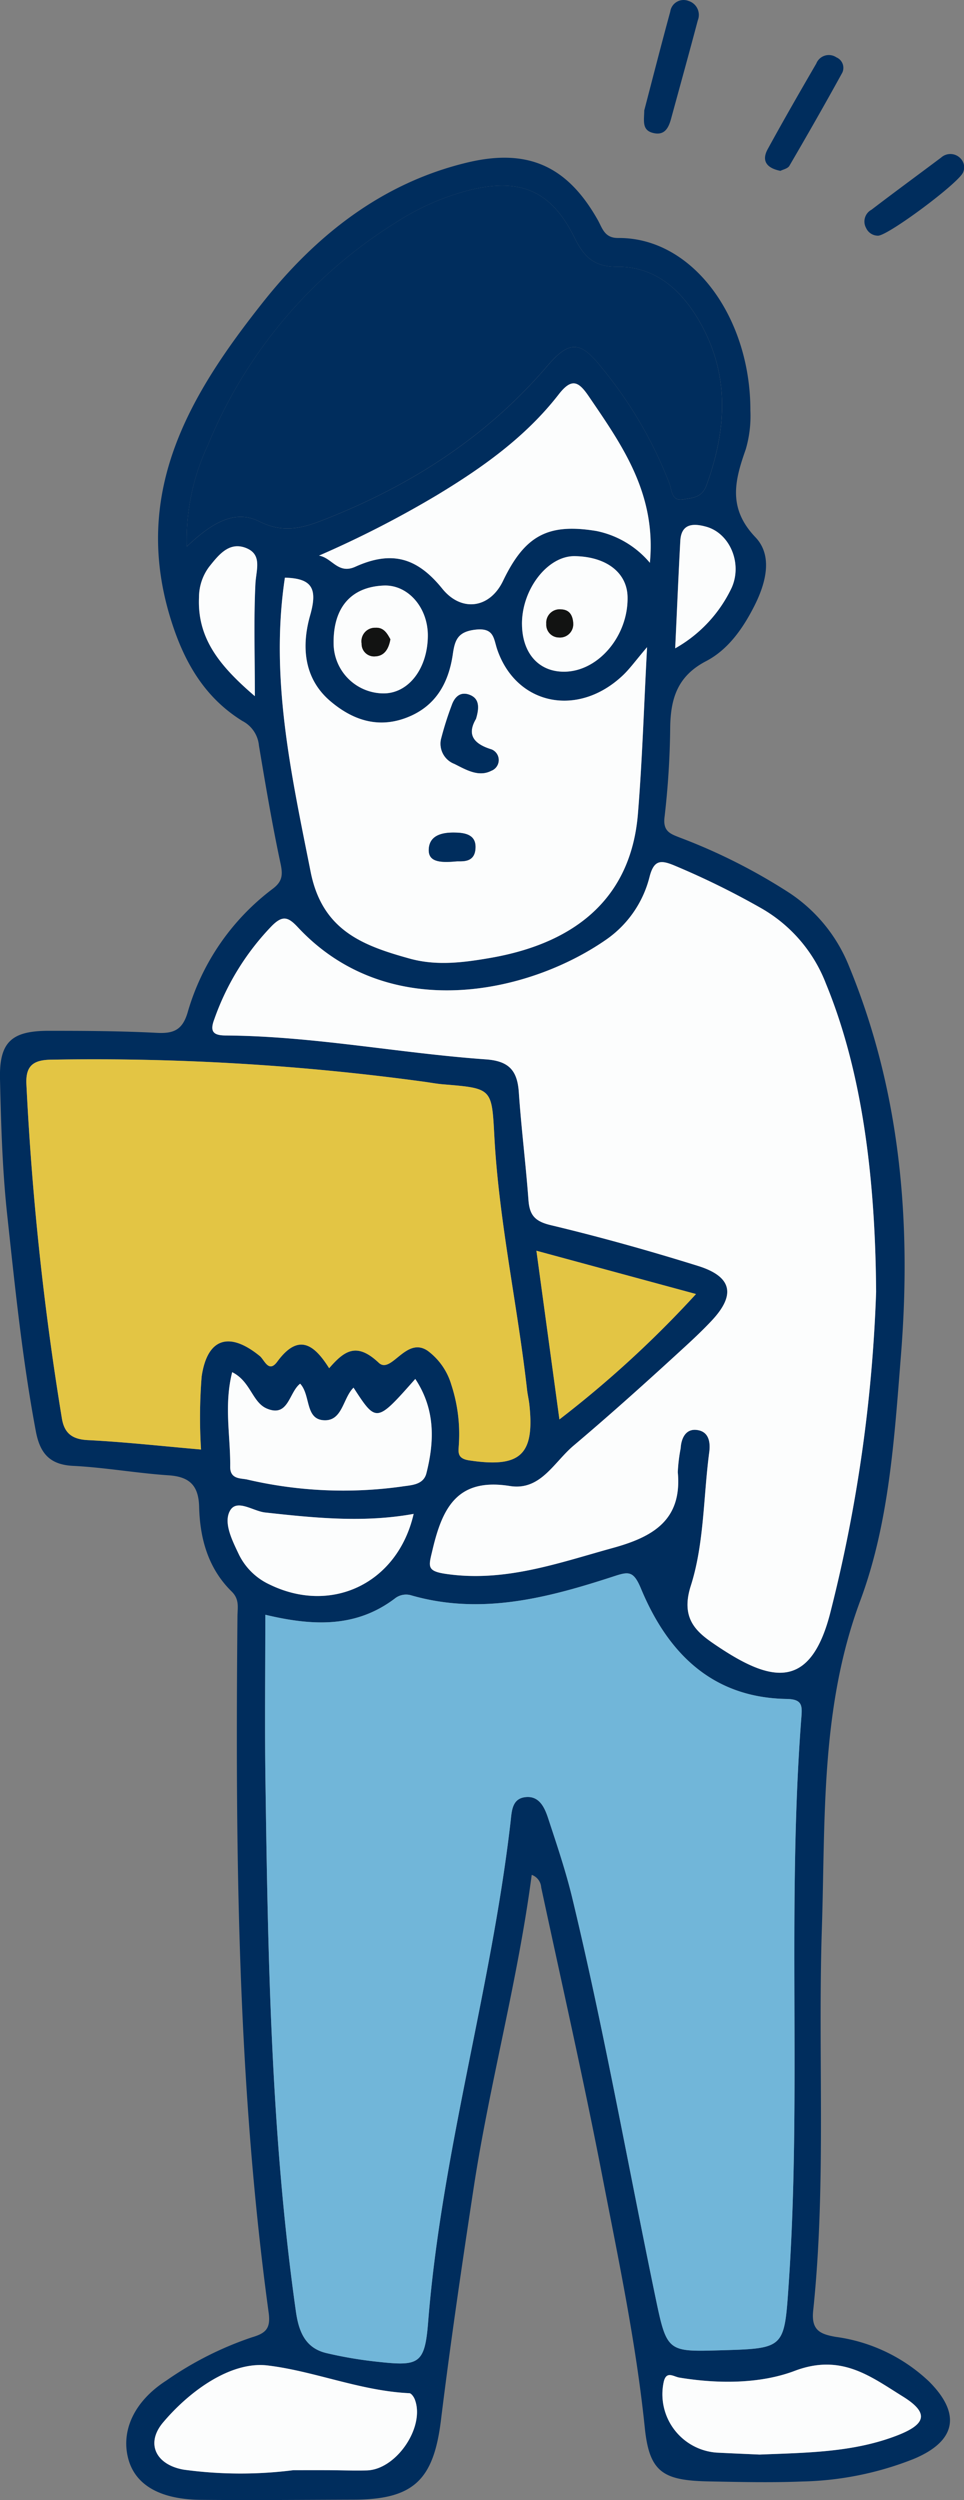 <svg xmlns="http://www.w3.org/2000/svg" xmlns:xlink="http://www.w3.org/1999/xlink" width="104.048" height="269.661" viewBox="0 0 104.048 269.661">
  <rect x="0" y="0" width="104.048" height="269.661" fill="#808080" stroke="none"/>
  <defs>
    <clipPath id="clip-path">
      <rect id="長方形_532" data-name="長方形 532" width="104.048" height="269.661" fill="none"/>
    </clipPath>
  </defs>
  <g id="グループ_476" data-name="グループ 476" transform="translate(0 0.001)">
    <g id="グループ_475" data-name="グループ 475" transform="translate(0 -0.001)" clip-path="url(#clip-path)">
      <path id="パス_767" data-name="パス 767" d="M57.391,250.7c-1.513,11.511-4.564,22.57-6.283,33.872-1.264,8.308-2.49,16.624-3.516,24.964-.788,6.41-2.931,8.539-9.368,8.561-5.519.019-11.04.074-16.559.019-4.42-.044-7.075-1.619-7.823-4.439-.8-3.023.642-6.2,4.116-8.431a36.481,36.481,0,0,1,9.2-4.648c1.469-.436,2.082-.9,1.841-2.655-3.41-24.932-3.593-50.016-3.369-75.115.009-.952.238-1.835-.623-2.68-2.532-2.485-3.429-5.7-3.513-9.124-.056-2.289-1.009-3.262-3.292-3.413-3.449-.229-6.874-.847-10.323-1.02-2.566-.128-3.575-1.413-4.012-3.736-1.458-7.757-2.254-15.6-3.1-23.435C.25,174.6.113,169.715,0,164.854c-.089-3.97,1.234-5.189,5.268-5.187,3.9,0,7.8.02,11.683.221,1.781.092,2.731-.315,3.287-2.153a25.515,25.515,0,0,1,9.191-13.381c1.055-.791,1.113-1.5.849-2.736-.9-4.214-1.617-8.469-2.33-12.721a3.324,3.324,0,0,0-1.79-2.651c-4.21-2.611-6.431-6.6-7.856-11.4C14.289,101.3,20.614,90.885,28.369,81.1c5.7-7.189,12.813-12.871,22.065-15.086,6.541-1.566,10.8.38,14.082,6.189.5.884.717,1.961,2.206,1.95,8.07-.061,14.291,8.6,14.27,18.619a12.813,12.813,0,0,1-.5,4.174c-1.192,3.374-1.956,6.34,1.045,9.486,1.876,1.967,1.155,4.874-.083,7.339S78.6,118.554,76.2,119.8c-3.065,1.6-3.81,4-3.863,7.1a90.634,90.634,0,0,1-.61,9.707c-.2,1.571.656,1.824,1.659,2.221a62.343,62.343,0,0,1,11.8,5.954,17.067,17.067,0,0,1,6.446,7.9c5.57,13.505,6.755,27.616,5.611,41.979-.711,8.929-1.267,18.077-4.384,26.448-4.322,11.6-3.766,23.527-4.153,35.418-.447,13.725.5,27.487-.937,41.188-.222,2.117.755,2.531,2.442,2.826a18.173,18.173,0,0,1,10.052,4.8c3.53,3.521,2.929,6.466-1.67,8.375A34.564,34.564,0,0,1,86.6,316.137c-3.349.133-6.71.056-10.064-.008-4.931-.094-6.444-.945-6.939-5.767-.947-9.218-2.861-18.247-4.617-27.306-2.009-10.366-4.353-20.668-6.566-30.994a1.541,1.541,0,0,0-1.028-1.358M28.636,222.65c0,6.167-.07,12,.013,17.841.272,19.14.594,38.278,3.284,57.283.3,2.151.985,3.953,3.269,4.507a44.9,44.9,0,0,0,5.736.962c4.289.466,4.918.185,5.271-4.283,1.442-18.239,6.8-35.819,8.894-53.94.137-1.188.138-2.592,1.7-2.707,1.434-.106,1.993,1.174,2.361,2.29.941,2.86,1.91,5.724,2.614,8.648,3.455,14.357,6.025,28.9,9.038,43.352,1.164,5.583,1.344,5.545,6.981,5.383,6.9-.2,6.849-.2,7.321-7.018,1.411-20.418-.2-40.9,1.381-61.315.094-1.215.077-1.9-1.592-1.923-8.078-.128-12.853-4.994-15.724-11.9-.8-1.919-1.322-1.85-2.882-1.341-7.128,2.324-14.322,4.238-21.88,2.077a1.951,1.951,0,0,0-1.821.343c-4.19,3.158-8.833,2.963-13.965,1.739m65.926-34.818c-.093-14.278-2-24.949-5.416-33.251a15.957,15.957,0,0,0-7.027-8.16,86.344,86.344,0,0,0-9.275-4.56c-1.512-.636-2.257-.661-2.737,1.207a11.7,11.7,0,0,1-4.723,6.794c-8.452,5.847-23.5,9.07-33.234-1.362-1.036-1.11-1.629-1.32-2.788-.171a27.678,27.678,0,0,0-6.235,10.1c-.518,1.357-.068,1.734,1.234,1.743,9.435.063,18.706,1.91,28.082,2.576,2.519.179,3.4,1.227,3.556,3.557.266,3.88.753,7.744,1.04,11.623.12,1.621.694,2.289,2.406,2.7,5.338,1.275,10.635,2.758,15.876,4.392,3.7,1.153,4.111,3.117,1.505,5.9-.887.947-1.831,1.843-2.786,2.722-3.98,3.658-7.992,7.272-12.127,10.765-2.16,1.825-3.569,4.89-6.885,4.359-5.634-.9-7.267,2.306-8.344,6.883-.416,1.767-.677,2.283,1.425,2.593,6.35.935,12.129-1.166,18.055-2.8,4.315-1.191,7.477-3,6.992-8.17a17.769,17.769,0,0,1,.31-2.567c.066-1.113.553-2.081,1.655-1.993,1.285.1,1.6,1.141,1.429,2.423-.638,4.817-.539,9.854-1.991,14.4-1.162,3.638.728,5.063,2.741,6.42,5.853,3.946,10.222,5.051,12.387-3.8a162.339,162.339,0,0,0,4.875-34.322m-59.034,8.232c1.641-1.892,2.962-2.841,5.349-.591,1.365,1.286,2.939-2.9,5.291-1.286a7.013,7.013,0,0,1,2.546,3.658,17.077,17.077,0,0,1,.816,6.384c-.034.806-.278,1.565,1.116,1.775,5.491.829,7.079-.568,6.492-6.017-.058-.536-.189-1.065-.249-1.6-1.023-9.113-3.029-18.1-3.527-27.276-.284-5.23-.19-5.231-5.5-5.667-.645-.053-1.285-.167-1.926-.261a263.417,263.417,0,0,0-40.4-2.4c-1.965.017-2.767.678-2.688,2.6a317.836,317.836,0,0,0,3.824,36.042c.253,1.62,1.077,2.306,2.812,2.392,3.955.2,7.9.64,12.214,1.016a56.013,56.013,0,0,1,.067-7.865c.607-4.174,2.986-4.9,6.274-2.22.509.414.955,1.879,1.89.606,2.3-3.132,4-1.834,5.6.714M20.159,107.437c2.482-2.34,5.053-4.108,7.837-2.706,2.516,1.267,4.586.737,6.77-.112,9.4-3.65,17.689-8.923,24.31-16.663,2.391-2.8,3.6-2.708,5.883.2a45.365,45.365,0,0,1,7.313,12.521c.256.706.2,1.91,1.509,1.67,1.005-.184,1.986-.166,2.491-1.562,2.2-6.082,2.516-12.035-.861-17.782-1.954-3.325-4.746-5.78-8.793-5.745-2.512.022-3.594-1.084-4.606-3.133-2.474-5.012-5.76-6.46-11.188-5.171a26.791,26.791,0,0,0-7.976,3.454,51.1,51.1,0,0,0-20.4,24.072,24.025,24.025,0,0,0-2.287,10.959m49.677,10.855c-1.238,1.453-1.849,2.316-2.6,3.028-4.843,4.59-11.491,3.233-13.564-2.767-.4-1.172-.314-2.386-2.346-2.155-1.894.216-2.227,1.092-2.447,2.623-.456,3.178-1.887,5.719-5.094,6.906-3.092,1.145-5.8.16-8.118-1.807-2.931-2.483-3.122-6-2.192-9.267.823-2.89.219-3.989-2.724-4.063-1.634,10.823.69,21.226,2.781,31.74,1.259,6.334,5.66,7.957,10.707,9.352,2.9.8,5.816.42,8.7-.081,9.757-1.7,15.206-6.943,15.912-15.521.47-5.708.641-11.44.99-17.988m.309-9.1c.709-7.484-3.01-12.691-6.6-17.97-1.093-1.6-1.831-2.013-3.241-.2-3.557,4.58-8.216,7.891-13.145,10.867a112.042,112.042,0,0,1-12.725,6.52c1.418.239,2.052,2.047,3.918,1.2,3.954-1.788,6.693-.972,9.39,2.367,2.055,2.544,5.116,2.151,6.554-.842,2.353-4.9,4.852-6.241,10.072-5.382a10.185,10.185,0,0,1,5.782,3.435M31.675,314.917c1.1,0,2.4,0,3.692,0,1.406.006,2.812.062,4.217.025,3.213-.083,6.344-4.736,5.177-7.681-.1-.259-.369-.638-.573-.647-5.291-.243-10.28-2.4-15.318-2.993-3.9-.463-8.331,2.673-11.265,6.146-1.923,2.276-.772,4.568,2.227,5.094a45.332,45.332,0,0,0,11.843.055m50.3-1.683c5.156-.206,10.128-.234,14.843-2.056,3.161-1.222,3.486-2.438.609-4.22-3.444-2.133-6.619-4.657-11.646-2.755-3.7,1.4-8.243,1.423-12.463.727-.635-.105-1.432-.8-1.7.555a6.312,6.312,0,0,0,5.715,7.537c1.615.082,3.231.148,4.64.212M25.059,196.486c-.906,3.6-.173,6.909-.215,10.2-.017,1.358,1.124,1.232,1.8,1.372a45.67,45.67,0,0,0,16.7.768c.978-.158,2.35-.141,2.678-1.438.883-3.489.959-6.912-1.2-10.171-4.2,4.741-4.2,4.741-6.664.941-1.173,1.136-1.184,3.71-3.3,3.507-1.928-.185-1.333-2.726-2.463-3.935-1.216.936-1.249,3.671-3.59,2.684-1.588-.669-1.749-2.938-3.747-3.927m35.319,5.1a115.159,115.159,0,0,0,14.746-13.528L57.9,183.389c.862,6.316,1.644,12.044,2.483,18.2M44.646,211.772c-5.383.979-10.7.437-16.041-.152-1.294-.143-3.07-1.523-3.8-.157-.685,1.283.237,3.119.932,4.591a6.924,6.924,0,0,0,3.354,3.333c6.719,3.278,13.84-.149,15.553-7.615M56.34,115.841c.035,3.137,1.841,5.135,4.608,5.094,3.655-.054,6.874-3.883,6.785-8.071-.056-2.614-2.289-4.337-5.694-4.392-2.929-.048-5.74,3.588-5.7,7.368m-14.9,7.433c2.678-.031,4.713-2.7,4.733-6.215.017-3.059-2.157-5.529-4.767-5.417-3.568.153-5.495,2.433-5.4,6.383a5.415,5.415,0,0,0,5.431,5.249m-13.935.3c0-4.584-.124-8.357.061-12.114.075-1.519.783-3.183-1.049-3.882-1.813-.692-2.954.8-3.949,2.047a5.517,5.517,0,0,0-1.09,3.306c-.192,4.442,2.251,7.4,6.027,10.643m45.37-5.162a14.73,14.73,0,0,0,6.095-6.534c1.181-2.649-.21-5.885-2.755-6.584-1.319-.362-2.683-.4-2.788,1.533-.2,3.691-.355,7.384-.552,11.584" transform="translate(0 -48.483)" fill="#002d5d"/>
      <path id="パス_768" data-name="パス 768" d="M267.575,11.932c.89-3.4,1.82-7.047,2.812-10.678A1.454,1.454,0,0,1,272.358.1a1.579,1.579,0,0,1,1,2.1c-.936,3.535-1.914,7.058-2.876,10.586-.278,1.02-.714,1.889-2,1.54-1.154-.313-.924-1.284-.9-2.4" transform="translate(-198.044 0.001)" fill="#002d5d"/>
      <path id="パス_769" data-name="パス 769" d="M319.535,35.328c-1.514-.3-2.053-1.1-1.375-2.339,1.7-3.105,3.464-6.172,5.243-9.231a1.457,1.457,0,0,1,2.17-.673,1.228,1.228,0,0,1,.644,1.641c-1.857,3.38-3.772,6.728-5.716,10.059-.175.3-.7.4-.966.543" transform="translate(-235.3 -16.899)" fill="#002d5d"/>
      <path id="パス_770" data-name="パス 770" d="M360.594,72.759a1.405,1.405,0,0,1-1.279-.83,1.439,1.439,0,0,1,.577-1.966c2.487-1.9,5.014-3.75,7.518-5.628a1.5,1.5,0,0,1,2.056.048,1.365,1.365,0,0,1,.343,1.481c-.253,1.049-8.161,6.935-9.215,6.895" transform="translate(-265.834 -47.338)" fill="#002d5d"/>
      <path id="パス_771" data-name="パス 771" d="M110.16,657.754c5.132,1.224,9.775,1.419,13.965-1.739a1.952,1.952,0,0,1,1.821-.343c7.558,2.161,14.752.248,21.88-2.077,1.56-.509,2.084-.578,2.882,1.341,2.871,6.9,7.646,11.769,15.724,11.9,1.668.026,1.686.708,1.592,1.923-1.576,20.412.03,40.9-1.381,61.315-.471,6.816-.42,6.819-7.321,7.018-5.637.162-5.817.2-6.981-5.383-3.013-14.451-5.583-28.994-9.038-43.352-.7-2.923-1.673-5.787-2.614-8.647-.368-1.116-.926-2.4-2.361-2.29-1.562.115-1.562,1.519-1.7,2.707-2.1,18.121-7.452,35.7-8.894,53.94-.353,4.468-.982,4.749-5.271,4.283a44.906,44.906,0,0,1-5.736-.962c-2.285-.555-2.965-2.357-3.269-4.507-2.691-19-3.012-38.143-3.284-57.282-.083-5.836-.013-11.674-.013-17.841" transform="translate(-81.524 -483.587)" fill="#71b6d9"/>
      <path id="パス_772" data-name="パス 772" d="M159.864,404.327a162.339,162.339,0,0,1-4.875,34.322c-2.165,8.851-6.534,7.746-12.387,3.8-2.013-1.357-3.9-2.782-2.741-6.42,1.452-4.547,1.353-9.584,1.991-14.4.17-1.281-.145-2.32-1.43-2.423-1.1-.088-1.589.88-1.655,1.993a17.8,17.8,0,0,0-.309,2.567c.484,5.173-2.677,6.979-6.992,8.17-5.926,1.636-11.7,3.737-18.055,2.8-2.1-.309-1.841-.825-1.425-2.593,1.077-4.577,2.71-7.784,8.344-6.883,3.315.53,4.725-2.535,6.885-4.359,4.134-3.493,8.146-7.107,12.127-10.765.955-.878,1.9-1.775,2.786-2.721,2.606-2.784,2.2-4.748-1.505-5.9-5.241-1.633-10.538-3.117-15.876-4.392-1.712-.409-2.286-1.077-2.406-2.7-.287-3.879-.774-7.743-1.04-11.623-.16-2.33-1.036-3.378-3.556-3.557-9.376-.666-18.647-2.513-28.082-2.576-1.3-.009-1.752-.386-1.234-1.743a27.678,27.678,0,0,1,6.235-10.1c1.159-1.149,1.752-.939,2.788.171,9.736,10.432,24.782,7.209,33.234,1.362a11.7,11.7,0,0,0,4.723-6.794c.48-1.868,1.225-1.842,2.737-1.207a86.343,86.343,0,0,1,9.275,4.56,15.957,15.957,0,0,1,7.027,8.16c3.416,8.3,5.324,18.973,5.416,33.251" transform="translate(-65.302 -264.978)" fill="#fcfdfd"/>
      <path id="パス_773" data-name="パス 773" d="M43.62,473.257c-1.605-2.548-3.3-3.846-5.6-.714-.934,1.274-1.381-.192-1.89-.606-3.288-2.677-5.667-1.954-6.274,2.22a56.049,56.049,0,0,0-.067,7.865c-4.316-.375-8.259-.819-12.214-1.015-1.735-.086-2.558-.773-2.812-2.393a317.837,317.837,0,0,1-3.824-36.041c-.079-1.917.724-2.578,2.688-2.6a263.417,263.417,0,0,1,40.4,2.4c.641.094,1.281.208,1.926.261,5.308.435,5.214.437,5.5,5.667.5,9.175,2.5,18.164,3.527,27.276.06.536.191,1.065.249,1.6.587,5.45-1,6.846-6.492,6.017-1.394-.21-1.15-.969-1.116-1.776a17.075,17.075,0,0,0-.816-6.384,7.014,7.014,0,0,0-2.546-3.658c-2.351-1.618-3.926,2.572-5.291,1.285-2.387-2.249-3.708-1.3-5.349.591" transform="translate(-8.092 -325.676)" fill="#e3c544"/>
      <path id="パス_774" data-name="パス 774" d="M77.537,116.015a24.024,24.024,0,0,1,2.287-10.959,51.093,51.093,0,0,1,20.4-24.072,26.79,26.79,0,0,1,7.976-3.454c5.428-1.289,8.715.159,11.188,5.171,1.012,2.049,2.094,3.155,4.605,3.133,4.047-.036,6.838,2.42,8.793,5.745,3.378,5.747,3.062,11.7.861,17.782-.505,1.4-1.486,1.377-2.491,1.562-1.308.24-1.253-.964-1.509-1.67a45.36,45.36,0,0,0-7.314-12.521c-2.286-2.906-3.492-2.994-5.883-.2-6.621,7.74-14.912,13.013-24.31,16.663-2.185.849-4.255,1.379-6.77.112-2.784-1.4-5.355.366-7.837,2.706" transform="translate(-57.378 -57.062)" fill="#002d5d"/>
      <path id="パス_775" data-name="パス 775" d="M155.9,247.358c-.349,6.548-.521,12.28-.99,17.988-.706,8.578-6.155,13.824-15.912,15.521-2.879.5-5.8.882-8.7.081-5.047-1.4-9.447-3.018-10.707-9.352-2.091-10.514-4.415-20.918-2.781-31.74,2.943.074,3.548,1.174,2.724,4.063-.929,3.263-.739,6.784,2.192,9.267,2.323,1.968,5.025,2.952,8.118,1.807,3.206-1.187,4.638-3.728,5.094-6.906.22-1.531.553-2.407,2.447-2.623,2.032-.231,1.941.983,2.346,2.155,2.072,6,8.72,7.358,13.564,2.767.752-.713,1.362-1.575,2.6-3.028m-18.463,7.725c.4-1.329.3-2.2-.67-2.578-1-.393-1.635.211-1.951,1.137a34.644,34.644,0,0,0-1.159,3.681,2.327,2.327,0,0,0,1.461,2.626c1.238.62,2.6,1.445,3.971.74a1.236,1.236,0,0,0,.037-2.3c-2.262-.69-2.553-1.833-1.688-3.3m-2.146,15.375c.482-.064,2.121.3,2.1-1.6-.017-1.362-1.28-1.505-2.371-1.509-1.232,0-2.531.288-2.665,1.687-.137,1.431,1.06,1.6,2.938,1.422" transform="translate(-86.06 -177.549)" fill="#fcfdfd"/>
      <path id="パス_776" data-name="パス 776" d="M168.258,178.531a10.185,10.185,0,0,0-5.782-3.435c-5.219-.859-7.718.484-10.072,5.382-1.438,2.993-4.5,3.386-6.554.842-2.7-3.339-5.436-4.155-9.39-2.367-1.866.844-2.5-.965-3.918-1.2a112.025,112.025,0,0,0,12.725-6.52c4.929-2.976,9.587-6.287,13.145-10.867,1.41-1.815,2.148-1.406,3.241.2,3.6,5.279,7.314,10.486,6.6,17.97" transform="translate(-98.113 -117.823)" fill="#fcfdfd"/>
      <path id="パス_777" data-name="パス 777" d="M79.152,993.358a45.321,45.321,0,0,1-11.843-.055c-3-.525-4.149-2.818-2.227-5.094,2.934-3.474,7.362-6.609,11.265-6.146,5.038.6,10.028,2.75,15.318,2.993.2.009.47.388.573.647,1.167,2.946-1.964,7.6-5.177,7.681-1.4.037-2.811-.019-4.217-.025-1.3-.006-2.595,0-3.692,0" transform="translate(-47.478 -726.924)" fill="#fcfdfd"/>
      <path id="パス_778" data-name="パス 778" d="M285.721,991.546c-1.409-.064-3.025-.13-4.64-.212a6.312,6.312,0,0,1-5.715-7.537c.267-1.355,1.063-.66,1.7-.555,4.22.7,8.762.674,12.463-.726,5.027-1.9,8.2.621,11.646,2.755,2.877,1.782,2.552,3-.609,4.22-4.715,1.823-9.687,1.85-14.843,2.056" transform="translate(-203.747 -726.795)" fill="#fcfdfd"/>
      <path id="パス_779" data-name="パス 779" d="M95.17,569.758c2,.99,2.158,3.258,3.747,3.927,2.341.987,2.374-1.748,3.59-2.684,1.13,1.209.535,3.75,2.463,3.935,2.118.2,2.129-2.37,3.3-3.507,2.469,3.8,2.469,3.8,6.665-.941,2.157,3.26,2.081,6.683,1.2,10.171-.328,1.3-1.7,1.28-2.678,1.438a45.669,45.669,0,0,1-16.7-.768c-.675-.141-1.815-.014-1.8-1.372.041-3.291-.692-6.6.215-10.2" transform="translate(-70.111 -421.755)" fill="#fcfdfd"/>
      <path id="パス_780" data-name="パス 780" d="M225.359,537.535l-2.483-18.2,17.229,4.671a115.157,115.157,0,0,1-14.746,13.528" transform="translate(-164.981 -384.432)" fill="#e3c544"/>
      <path id="パス_781" data-name="パス 781" d="M114.652,626.017c-1.713,7.466-8.834,10.893-15.553,7.615a6.924,6.924,0,0,1-3.354-3.333c-.7-1.472-1.617-3.307-.932-4.591.728-1.366,2.5.015,3.8.157,5.336.588,10.658,1.13,16.041.152" transform="translate(-70.005 -462.729)" fill="#fcfdfd"/>
      <path id="パス_782" data-name="パス 782" d="M216.888,238.3c-.042-3.78,2.77-7.416,5.7-7.368,3.406.055,5.638,1.778,5.695,4.392.089,4.187-3.131,8.017-6.785,8.071-2.767.041-4.574-1.957-4.608-5.094m5.527-.168c-.065-.817-.4-1.428-1.309-1.457a1.446,1.446,0,0,0-1.6,1.557,1.377,1.377,0,0,0,1.35,1.474,1.434,1.434,0,0,0,1.555-1.574" transform="translate(-160.548 -170.946)" fill="#fcfdfd"/>
      <path id="パス_783" data-name="パス 783" d="M144.055,254.757a5.416,5.416,0,0,1-5.431-5.249c-.1-3.95,1.83-6.23,5.4-6.383,2.61-.112,4.784,2.358,4.767,5.417-.02,3.512-2.055,6.185-4.733,6.215m.693-5.835c-.329-.594-.706-1.294-1.6-1.243a1.461,1.461,0,0,0-1.506,1.7,1.346,1.346,0,0,0,1.463,1.388c.987-.043,1.456-.782,1.644-1.845" transform="translate(-102.612 -179.967)" fill="#fcfdfd"/>
      <path id="パス_784" data-name="パス 784" d="M88.692,242.984c-3.776-3.238-6.219-6.2-6.027-10.643a5.515,5.515,0,0,1,1.09-3.306c1-1.248,2.136-2.739,3.949-2.047,1.832.7,1.124,2.363,1.049,3.882-.186,3.757-.061,7.53-.061,12.114" transform="translate(-61.184 -167.894)" fill="#fcfdfd"/>
      <path id="パス_785" data-name="パス 785" d="M280.554,231.264c.2-4.2.351-7.893.552-11.584.1-1.934,1.469-1.9,2.788-1.533,2.544.7,3.935,3.935,2.755,6.584a14.73,14.73,0,0,1-6.095,6.534" transform="translate(-207.676 -161.336)" fill="#fcfdfd"/>
      <path id="パス_786" data-name="パス 786" d="M186.832,290.782c-.865,1.471-.574,2.613,1.688,3.3a1.236,1.236,0,0,1-.037,2.3c-1.369.706-2.733-.12-3.97-.74a2.327,2.327,0,0,1-1.461-2.626,34.655,34.655,0,0,1,1.16-3.681c.316-.926.949-1.53,1.951-1.137.968.38,1.074,1.249.67,2.578" transform="translate(-135.459 -213.248)" fill="#002d5d"/>
      <path id="パス_787" data-name="パス 787" d="M181.1,348.807c-1.878.175-3.075.009-2.938-1.422.134-1.4,1.433-1.691,2.665-1.687,1.09,0,2.354.147,2.371,1.509.023,1.9-1.615,1.535-2.1,1.6" transform="translate(-131.877 -255.898)" fill="#002d5d"/>
      <path id="パス_788" data-name="パス 788" d="M229.888,254.5a1.431,1.431,0,0,1-1.553,1.571,1.377,1.377,0,0,1-1.35-1.474,1.446,1.446,0,0,1,1.6-1.557c.906.028,1.244.64,1.308,1.46" transform="translate(-168.022 -187.311)" fill="#121312"/>
      <path id="パス_789" data-name="パス 789" d="M153.343,261.9c-.189,1.063-.658,1.8-1.644,1.845a1.346,1.346,0,0,1-1.463-1.388,1.461,1.461,0,0,1,1.506-1.7c.9-.051,1.272.649,1.6,1.243" transform="translate(-111.207 -192.947)" fill="#121312"/>
    </g>
  </g>
</svg>

